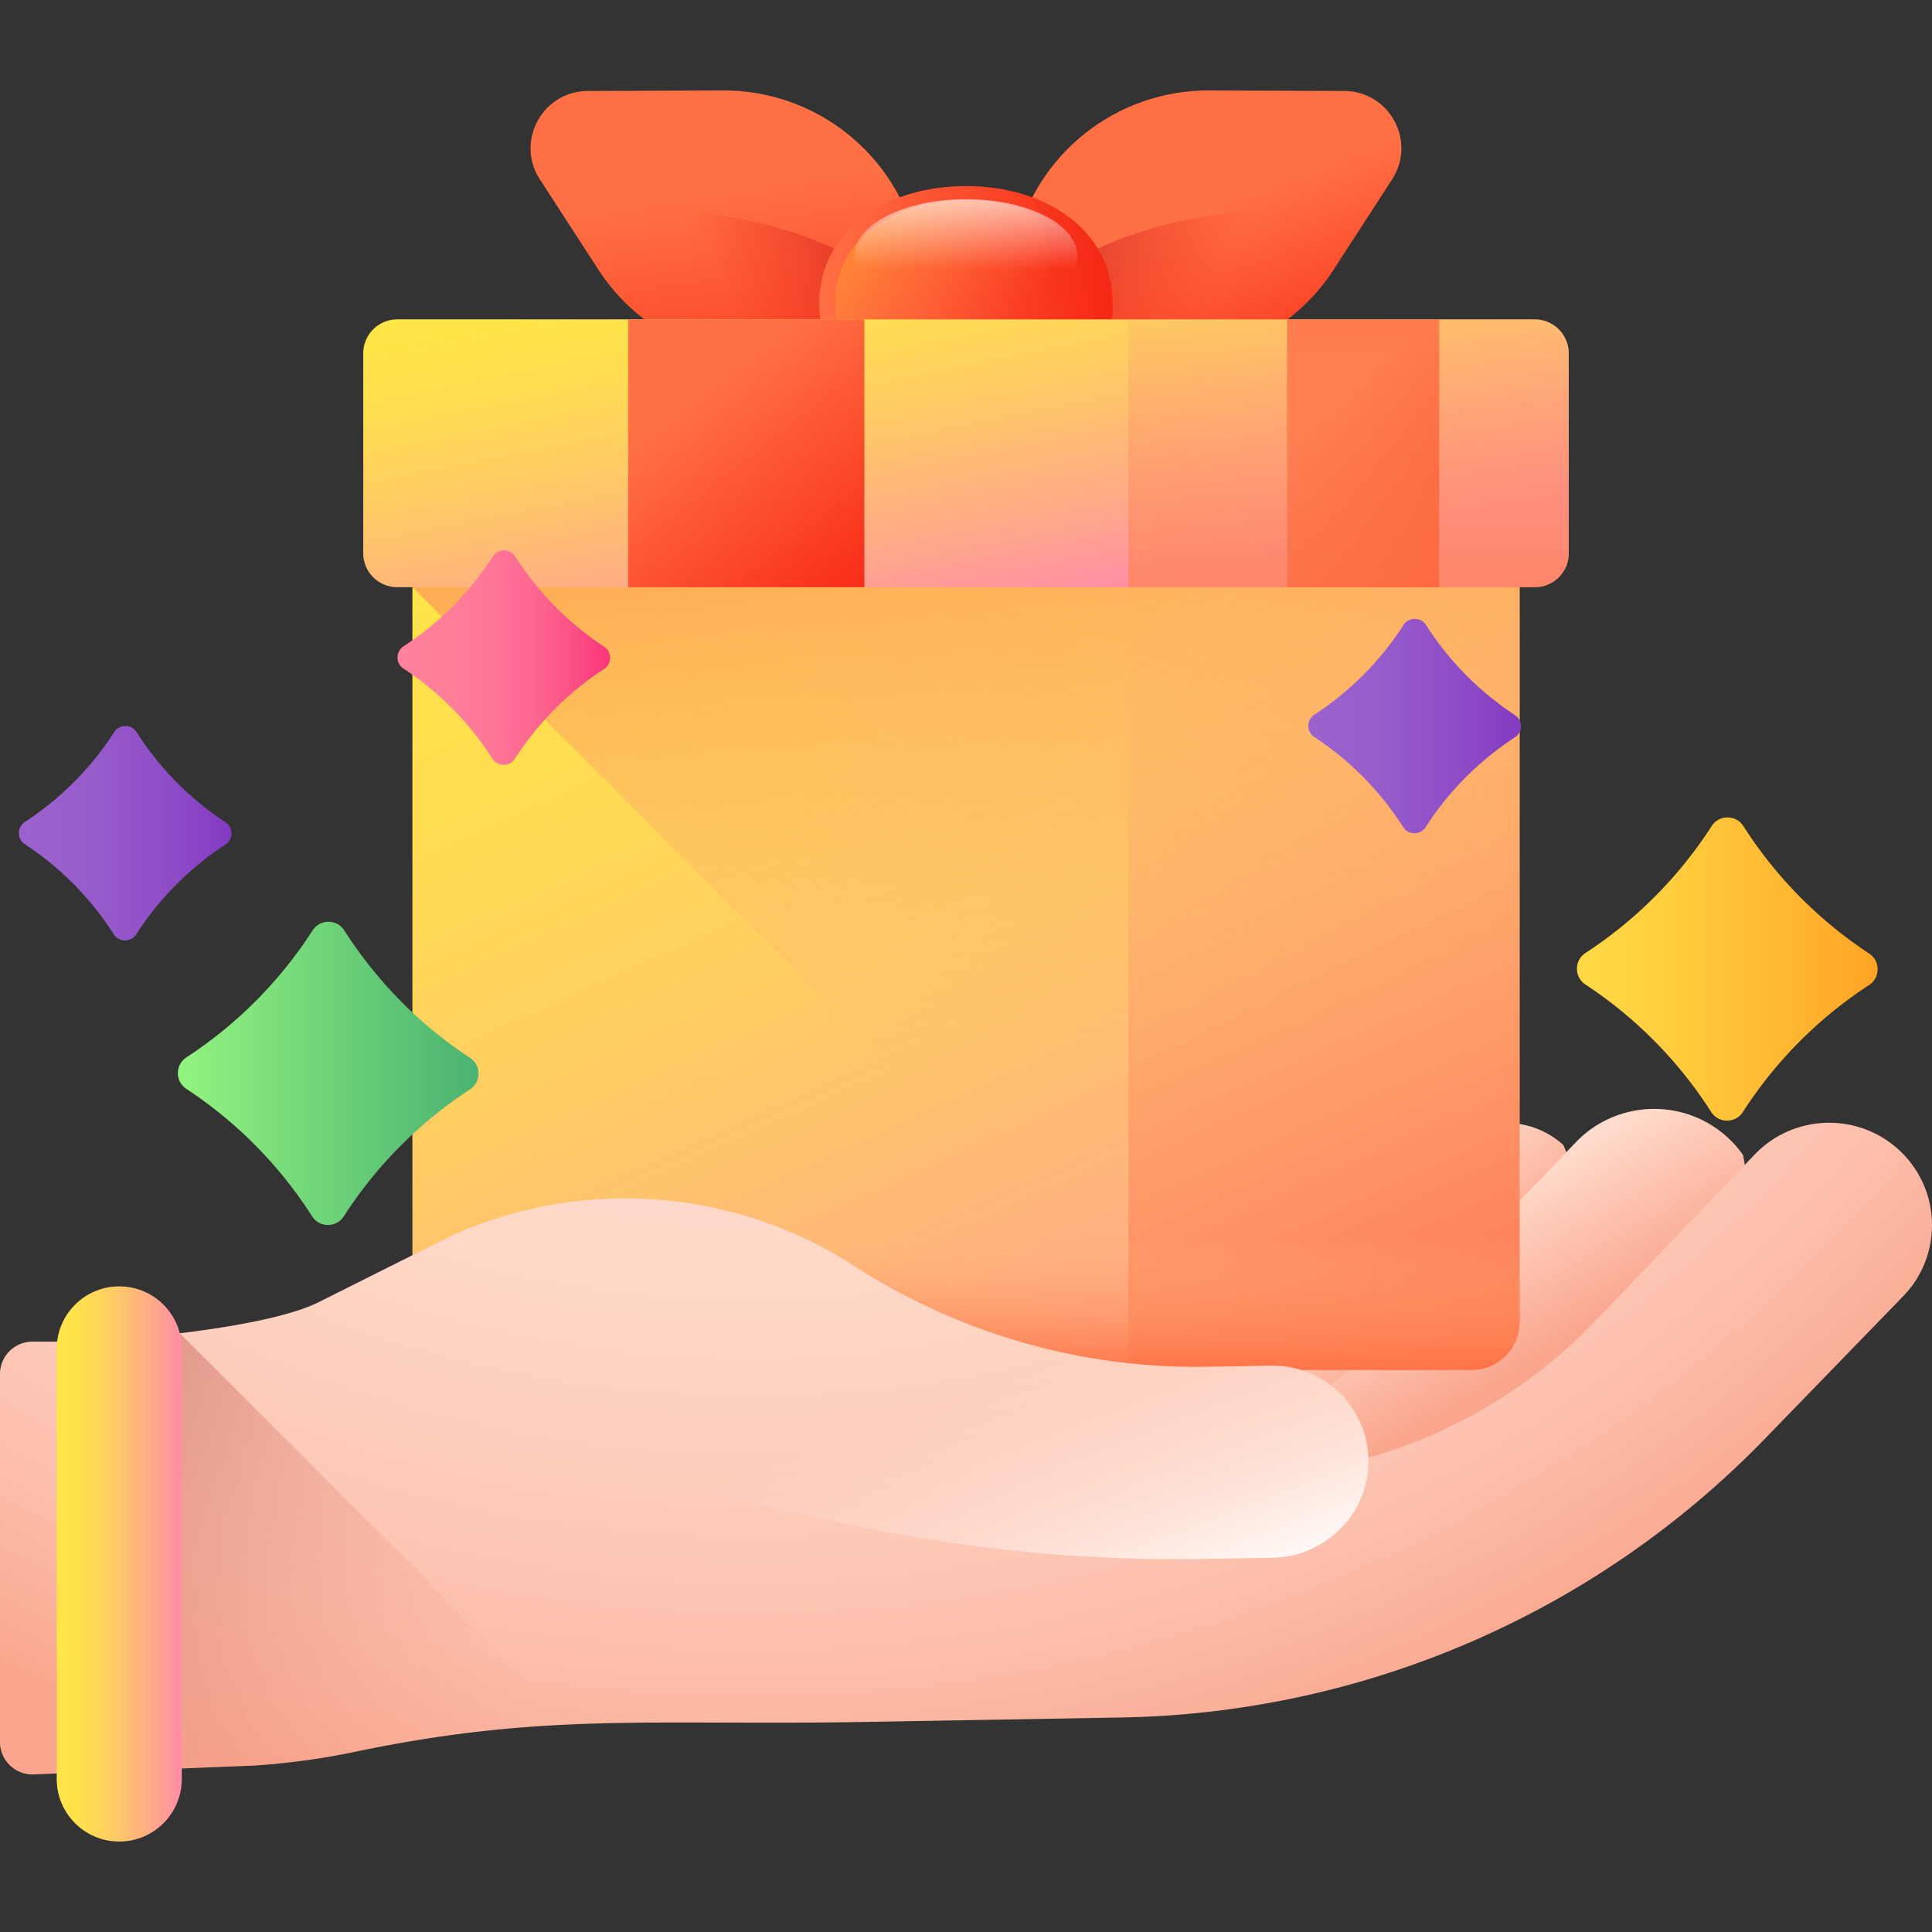 <svg height="512" viewBox="0 0 510 510" width="512" xmlns="http://www.w3.org/2000/svg" xmlns:xlink="http://www.w3.org/1999/xlink"><rect x="0" y="0" width="510" height="510" fill="#333333" stroke="none"/><linearGradient id="a"><stop offset="0" stop-color="#ffdecf"/><stop offset="1" stop-color="#faa68e"/></linearGradient><linearGradient id="g" gradientTransform="rotate(-75.34 329.928 -3339.54)" gradientUnits="userSpaceOnUse" x1="-3239.577" x2="-3245.998" xlink:href="#a" y1="-2408.14" y2="-2375.281"/><linearGradient id="h" gradientTransform="rotate(-88.05 401.972 -3203.032)" gradientUnits="userSpaceOnUse" x1="-3130.76" x2="-3155.886" xlink:href="#a" y1="-3133.508" y2="-3108.382"/><linearGradient id="i" gradientTransform="rotate(-75.34 329.928 -3339.54)" gradientUnits="userSpaceOnUse" x1="-3201.886" x2="-3234.067" xlink:href="#a" y1="-2368.289" y2="-2336.108"/><linearGradient id="b"><stop offset="0" stop-color="#ffe548"/><stop offset=".176" stop-color="#ffde50"/><stop offset=".445" stop-color="#ffca65"/><stop offset=".771" stop-color="#ffaa87"/><stop offset="1" stop-color="#ff90a4"/></linearGradient><linearGradient id="j" gradientUnits="userSpaceOnUse" x1="194.885" x2="335.923" xlink:href="#b" y1="109.262" y2="418.705"/><linearGradient id="c"><stop offset="0" stop-color="#fcb37e" stop-opacity="0"/><stop offset="1" stop-color="#ff7044"/></linearGradient><linearGradient id="k" gradientUnits="userSpaceOnUse" x1="274.433" x2="241.029" xlink:href="#c" y1="282.669" y2="43.825"/><linearGradient id="l" gradientUnits="userSpaceOnUse" x1="300.107" x2="409.611" xlink:href="#c" y1="137.737" y2="377.993"/><linearGradient id="d"><stop offset="0" stop-color="#ff7044"/><stop offset="1" stop-color="#f82814"/></linearGradient><linearGradient id="m" gradientTransform="translate(1691.609 305.389)" gradientUnits="userSpaceOnUse" x1="-1383.723" x2="-1362.755" xlink:href="#d" y1="-245.048" y2="-190.208"/><linearGradient id="e"><stop offset="0" stop-color="#f82814" stop-opacity="0"/><stop offset="1" stop-color="#c0272d"/></linearGradient><linearGradient id="n" gradientTransform="translate(1691.609 305.389)" gradientUnits="userSpaceOnUse" x1="-1376.91" x2="-1425.902" xlink:href="#e" y1="-217.087" y2="-240.675"/><linearGradient id="o" gradientUnits="userSpaceOnUse" x1="195.458" x2="206.899" xlink:href="#d" y1="50.555" y2="125.671"/><linearGradient id="p" gradientTransform="matrix(-1 .004 .004 1 2135.071 305.389)" gradientUnits="userSpaceOnUse" x1="1939.714" x2="1890.722" xlink:href="#e" y1="-230.685" y2="-254.274"/><linearGradient id="q" gradientUnits="userSpaceOnUse" x1="216.269" x2="293.731" xlink:href="#d" y1="82.139" y2="82.139"/><linearGradient id="r" gradientUnits="userSpaceOnUse" x1="261.298" x2="217.928" y1="87.316" y2="43.945"><stop offset="0" stop-color="#ff7044" stop-opacity="0"/><stop offset="1" stop-color="#ffa325"/></linearGradient><linearGradient id="s" gradientUnits="userSpaceOnUse" x1="271.534" x2="340.038" xlink:href="#e" y1="83.337" y2="25.353"/><linearGradient id="t" gradientUnits="userSpaceOnUse" x1="255" x2="255" y1="71.227" y2="41.206"><stop offset="0" stop-color="#fff" stop-opacity="0"/><stop offset="1" stop-color="#fff"/></linearGradient><linearGradient id="u" gradientUnits="userSpaceOnUse" x1="243.758" x2="263.072" xlink:href="#b" y1="62.423" y2="160.752"/><linearGradient id="v" gradientUnits="userSpaceOnUse" x1="349.942" x2="386.606" xlink:href="#d" y1="106.938" y2="154.077"/><linearGradient id="w" gradientUnits="userSpaceOnUse" x1="355.982" x2="355.982" xlink:href="#c" y1="51.34" y2="192.595"/><linearGradient id="x" gradientUnits="userSpaceOnUse" x1="185.428" x2="228.297" xlink:href="#d" y1="104.785" y2="159.903"/><linearGradient id="y" gradientUnits="userSpaceOnUse" x1="255" x2="255" xlink:href="#c" y1="326.594" y2="363.679"/><radialGradient id="z" cx="198.643" cy="49.631" gradientUnits="userSpaceOnUse" r="436.766"><stop offset="0" stop-color="#ffdecf"/><stop offset=".49" stop-color="#ffdccd"/><stop offset=".667" stop-color="#fed7c6"/><stop offset=".793" stop-color="#fdccbb"/><stop offset=".895" stop-color="#fcbeaa"/><stop offset=".981" stop-color="#faab94"/><stop offset="1" stop-color="#faa68e"/></radialGradient><linearGradient id="A" gradientUnits="userSpaceOnUse" x1="244.601" x2="271.869" y1="371.079" y2="442.737"><stop offset="0" stop-color="#ffdecf" stop-opacity="0"/><stop offset="1" stop-color="#fff"/></linearGradient><linearGradient id="B" gradientUnits="userSpaceOnUse" x1="130.587" x2="-26.435" y1="466.488" y2="368.65"><stop offset="0" stop-color="#faa68e" stop-opacity="0"/><stop offset="1" stop-color="#c9766e"/></linearGradient><linearGradient id="C" gradientUnits="userSpaceOnUse" x1="16.987" x2="46.841" xlink:href="#b" y1="412.845" y2="412.845"/><linearGradient id="D" gradientTransform="translate(-4.176 -2.521)" gradientUnits="userSpaceOnUse" x1="51.648" x2="131.011" y1="285.701" y2="285.701"><stop offset="0" stop-color="#92f37f"/><stop offset="1" stop-color="#4ab272"/></linearGradient><linearGradient id="E" gradientTransform="translate(-4.176 -2.521)" gradientUnits="userSpaceOnUse" x1="420.915" x2="500.279" y1="257.49" y2="257.49"><stop offset="0" stop-color="#ffd945"/><stop offset=".304" stop-color="#ffcd3e"/><stop offset=".856" stop-color="#ffad2b"/><stop offset="1" stop-color="#ffa325"/></linearGradient><linearGradient id="f"><stop offset="0" stop-color="#9b62cd"/><stop offset=".3" stop-color="#985dcb"/><stop offset=".672" stop-color="#8f4ec7"/><stop offset="1" stop-color="#833ac1"/></linearGradient><linearGradient id="F" gradientTransform="translate(-4.176 -2.521)" gradientUnits="userSpaceOnUse" x1="9.562" x2="65.685" xlink:href="#f" y1="222.408" y2="222.408"/><linearGradient id="G" gradientTransform="translate(-4.176 -2.521)" gradientUnits="userSpaceOnUse" x1="109.428" x2="165.551" y1="175.874" y2="175.874"><stop offset="0" stop-color="#ff819c"/><stop offset=".259" stop-color="#ff7e9a"/><stop offset=".476" stop-color="#fe7396"/><stop offset=".676" stop-color="#fc628e"/><stop offset=".867" stop-color="#fa4a83"/><stop offset="1" stop-color="#f83479"/></linearGradient><linearGradient id="H" gradientTransform="translate(-4.176 -2.521)" gradientUnits="userSpaceOnUse" x1="349.883" x2="406.006" xlink:href="#f" y1="193.497" y2="193.497"/><path d="M352.786 323.273c-3.845 1.573-6.835 4.46-8.047 8.264l-9.853 30.895c-3.625 11.357-10.69 21.374-20.354 29.196 18.673 5.687 38.148-1.153 44.956-15.882a106.964 106.964 0 0 0 4.541-11.531l8.677-26.465c1.572-4.793-.063-9.908-3.798-13.713a20.091 20.091 0 0 0-3.068-1.201c-4.587-1.392-9.244-1.121-13.054.437z" fill="url(#g)"/><path d="m411.579 323.412-22.559 36.923a199.638 199.638 0 0 1-10.803 15.9c-15.09 20.059-42.987 25.323-64.438 12.287a109.125 109.125 0 0 0 38.693-38.057l25.982-43.173a22.334 22.334 0 0 1 13.879-10.204 22.33 22.33 0 0 1 16.906 2.596 21.703 21.703 0 0 1 3.409 2.535c3.136 6.547 3.017 14.506-1.069 21.193z" fill="url(#h)"/><path d="m452.786 331.039-38.598 39.766a255.974 255.974 0 0 1-17.981 16.817c-24.51 20.803-60.845 19.511-83.967-2.824 22.267-6.987 42.66-19.5 59.073-36.631l44.636-46.608c5.493-5.739 12.831-8.705 20.217-8.833 7.318-.127 14.701 2.534 20.389 8.011a27.693 27.693 0 0 1 3.543 4.129c2.072 9.062-.322 18.971-7.312 26.173z" fill="url(#i)"/><path d="M388.507 361.613H121.493c-6.974 0-12.627-5.653-12.627-12.627V133.328c0-6.974 5.653-12.627 12.627-12.627h267.014c6.974 0 12.627 5.653 12.627 12.627v215.658c0 6.973-5.653 12.627-12.627 12.627z" fill="url(#j)"/><path d="M388.507 361.613c6.974 0 12.627-5.654 12.627-12.627V133.328c0-6.974-5.653-12.627-12.627-12.627H121.493c-6.974 0-12.627 5.653-12.627 12.627v21.677l206.608 206.608z" fill="url(#k)"/><path d="M388.507 120.7h-90.653v240.912h90.653c6.974 0 12.627-5.653 12.627-12.627V133.328c0-6.974-5.653-12.628-12.627-12.628z" fill="url(#l)"/><path d="m256.753 82.184 15.841-30.248a52.34 52.34 0 0 1 46.58-28.058l35.688.145c11.951.049 19.118 13.295 12.621 23.325l-15.432 23.824a52.341 52.341 0 0 1-32.828 22.694l-45.968 9.977c-12.463 2.706-22.419-10.362-16.502-21.659z" fill="url(#m)"/><path d="M335.252 55.924c-31.613-.129-60.13 13.19-80.178 34.562.767 8.416 8.748 15.406 18.18 13.359l45.968-9.977a52.341 52.341 0 0 0 32.828-22.694l7.964-12.295a109.48 109.48 0 0 0-24.762-2.955z" fill="url(#n)"/><path d="m253.247 82.184-15.841-30.248a52.34 52.34 0 0 0-46.58-28.058l-35.688.145c-11.951.049-19.118 13.295-12.621 23.325l15.432 23.824a52.341 52.341 0 0 0 32.828 22.694l45.968 9.977c12.463 2.706 22.419-10.362 16.502-21.659z" fill="url(#o)"/><path d="M174.748 55.924c31.613-.129 60.13 13.19 80.178 34.562-.767 8.416-8.748 15.406-18.18 13.359l-45.968-9.977a52.341 52.341 0 0 1-32.828-22.694l-7.964-12.295a109.48 109.48 0 0 1 24.762-2.955z" fill="url(#p)"/><path d="M293.731 80.235c0 19.286-17.34 34.921-38.731 34.921-21.39 0-38.731-15.635-38.731-34.921 0-19.287 17.341-31.113 38.731-31.113s38.731 11.826 38.731 31.113z" fill="url(#q)"/><path d="M289.572 80.235c0 17.216-15.479 31.172-34.572 31.172s-34.572-13.956-34.572-31.172S235.907 52.872 255 52.872c19.094-.001 34.572 10.147 34.572 27.363z" fill="url(#r)"/><path d="M272.326 52.046c2.612 4.701 4.085 10.764 4.085 16.38 0 19.287-17.34 31.113-38.731 31.113-6.228 0-12.112-1.328-17.325-3.683 6.359 11.443 19.484 19.3 34.646 19.3 21.391 0 38.731-15.635 38.731-34.921-.001-13.671-8.189-23.017-21.406-28.189z" fill="url(#s)"/><path d="M284.339 67.392c0 8.169-13.135 14.792-29.339 14.792-16.203 0-29.338-6.623-29.338-14.792 0-8.17 13.135-14.793 29.338-14.793 16.203.001 29.339 6.624 29.339 14.793z" fill="url(#t)"/><path d="M405.137 155.004H104.863a8.973 8.973 0 0 1-8.973-8.973V93.283a8.973 8.973 0 0 1 8.973-8.973h300.273a8.973 8.973 0 0 1 8.973 8.973v52.749a8.972 8.972 0 0 1-8.972 8.972z" fill="url(#u)"/><path d="M339.752 84.31h40.165v70.695h-40.165z" fill="url(#v)"/><path d="M405.137 84.31H297.854v70.695h107.282a8.973 8.973 0 0 0 8.973-8.973v-52.75a8.972 8.972 0 0 0-8.972-8.972z" fill="url(#w)"/><path d="M165.822 84.31h62.346v70.695h-62.346z" fill="url(#x)"/><path d="M108.866 312.532v36.454c0 6.974 5.653 12.627 12.627 12.627h267.014c6.974 0 12.627-5.654 12.627-12.627v-36.454z" fill="url(#y)"/><path d="M501.714 303.97c-10.833-10.418-28.114-10.064-38.51.789l-42.32 44.18c-16.47 17.194-37.141 29.46-59.698 35.85-.487-13.683-11.882-24.513-25.69-24.274l-16.703.289a166.676 166.676 0 0 1-93.371-26.659c-31.908-20.631-72.215-23.536-106.78-7.695l-34.559 17.307c-13.658 6.84-52.354 10.402-67.629 10.403l-7.897.001a8.558 8.558 0 0 0-8.558 8.559v97.128c0 4.954 4.193 8.873 9.136 8.539l58.255-2.342a192.332 192.332 0 0 0 26.361-3.621c50.024-10.458 78.559-6.91 133.616-7.863l68.659-1.188c64.128-1.11 125.191-27.536 169.755-73.466l36.593-37.715c10.42-10.74 10.124-27.852-.66-38.222z" fill="url(#z)"/><path d="M361.186 384.789c-.487-13.683-11.882-24.514-25.69-24.274l-16.703.289a166.674 166.674 0 0 1-93.371-26.659c-31.908-20.631-72.215-23.536-106.78-7.695l-3.262 1.495 66.95 64.672 33.72 7.95a412.77 412.77 0 0 0 101.862 10.952l18.03-.312c13.945-.241 25.496-11.749 25.255-25.694-.001-.157-.011-.724-.011-.724z" fill="url(#A)"/><path d="M47.47 351.949a349.729 349.729 0 0 1-15.988 1.551v113.987l35.909-1.443a192.332 192.332 0 0 0 26.361-3.621c21.736-4.544 39.415-6.443 56.975-7.216z" fill="url(#B)"/><path d="M31.482 486.122c-9.117 0-16.508-7.391-16.508-16.507v-113.54c0-9.117 7.391-16.507 16.507-16.507 9.117 0 16.507 7.391 16.507 16.507v113.539c.001 9.117-7.389 16.508-16.506 16.508z" fill="url(#C)"/><path d="M124.095 287.555a113.167 113.167 0 0 0-33.353 33.551c-1.939 3.013-6.414 3.005-8.342-.015a113.175 113.175 0 0 0-33.23-33.672c-2.955-1.941-2.947-6.355.015-8.285a113.179 113.179 0 0 0 33.353-33.551c1.939-3.013 6.414-3.005 8.342.015a113.19 113.19 0 0 0 33.231 33.672c2.954 1.941 2.946 6.354-.016 8.285z" fill="url(#D)"/><path d="M493.413 260.008a113.167 113.167 0 0 0-33.353 33.551c-1.939 3.013-6.414 3.005-8.342-.015a113.175 113.175 0 0 0-33.23-33.672c-2.955-1.941-2.947-6.355.015-8.285a113.179 113.179 0 0 0 33.353-33.551c1.939-3.013 6.414-3.005 8.342.015a113.19 113.19 0 0 0 33.231 33.672c2.954 1.942 2.946 6.355-.016 8.285z" fill="url(#E)"/><path d="M59.534 222.933a80.033 80.033 0 0 0-23.586 23.726c-1.371 2.131-4.536 2.125-5.899-.011A80.043 80.043 0 0 0 6.55 222.836c-2.09-1.373-2.084-4.494.011-5.859a80.044 80.044 0 0 0 23.586-23.726c1.371-2.131 4.536-2.125 5.899.011a80.034 80.034 0 0 0 23.5 23.812c2.089 1.372 2.083 4.493-.012 5.859z" fill="url(#F)"/><path d="M159.484 176.578a80.033 80.033 0 0 0-23.586 23.726c-1.371 2.131-4.536 2.125-5.899-.011a80.043 80.043 0 0 0-23.499-23.812c-2.09-1.373-2.084-4.494.011-5.859a80.033 80.033 0 0 0 23.586-23.726c1.371-2.131 4.536-2.125 5.899.011a80.034 80.034 0 0 0 23.5 23.812c2.088 1.373 2.083 4.494-.012 5.859z" fill="url(#G)"/><path d="M399.907 194.634a80.033 80.033 0 0 0-23.586 23.726c-1.371 2.131-4.536 2.125-5.899-.011a80.043 80.043 0 0 0-23.499-23.812c-2.09-1.373-2.084-4.494.011-5.859a80.044 80.044 0 0 0 23.586-23.726c1.371-2.131 4.536-2.125 5.899.011a80.034 80.034 0 0 0 23.5 23.812c2.089 1.373 2.083 4.494-.012 5.859z" fill="url(#H)"/></svg>